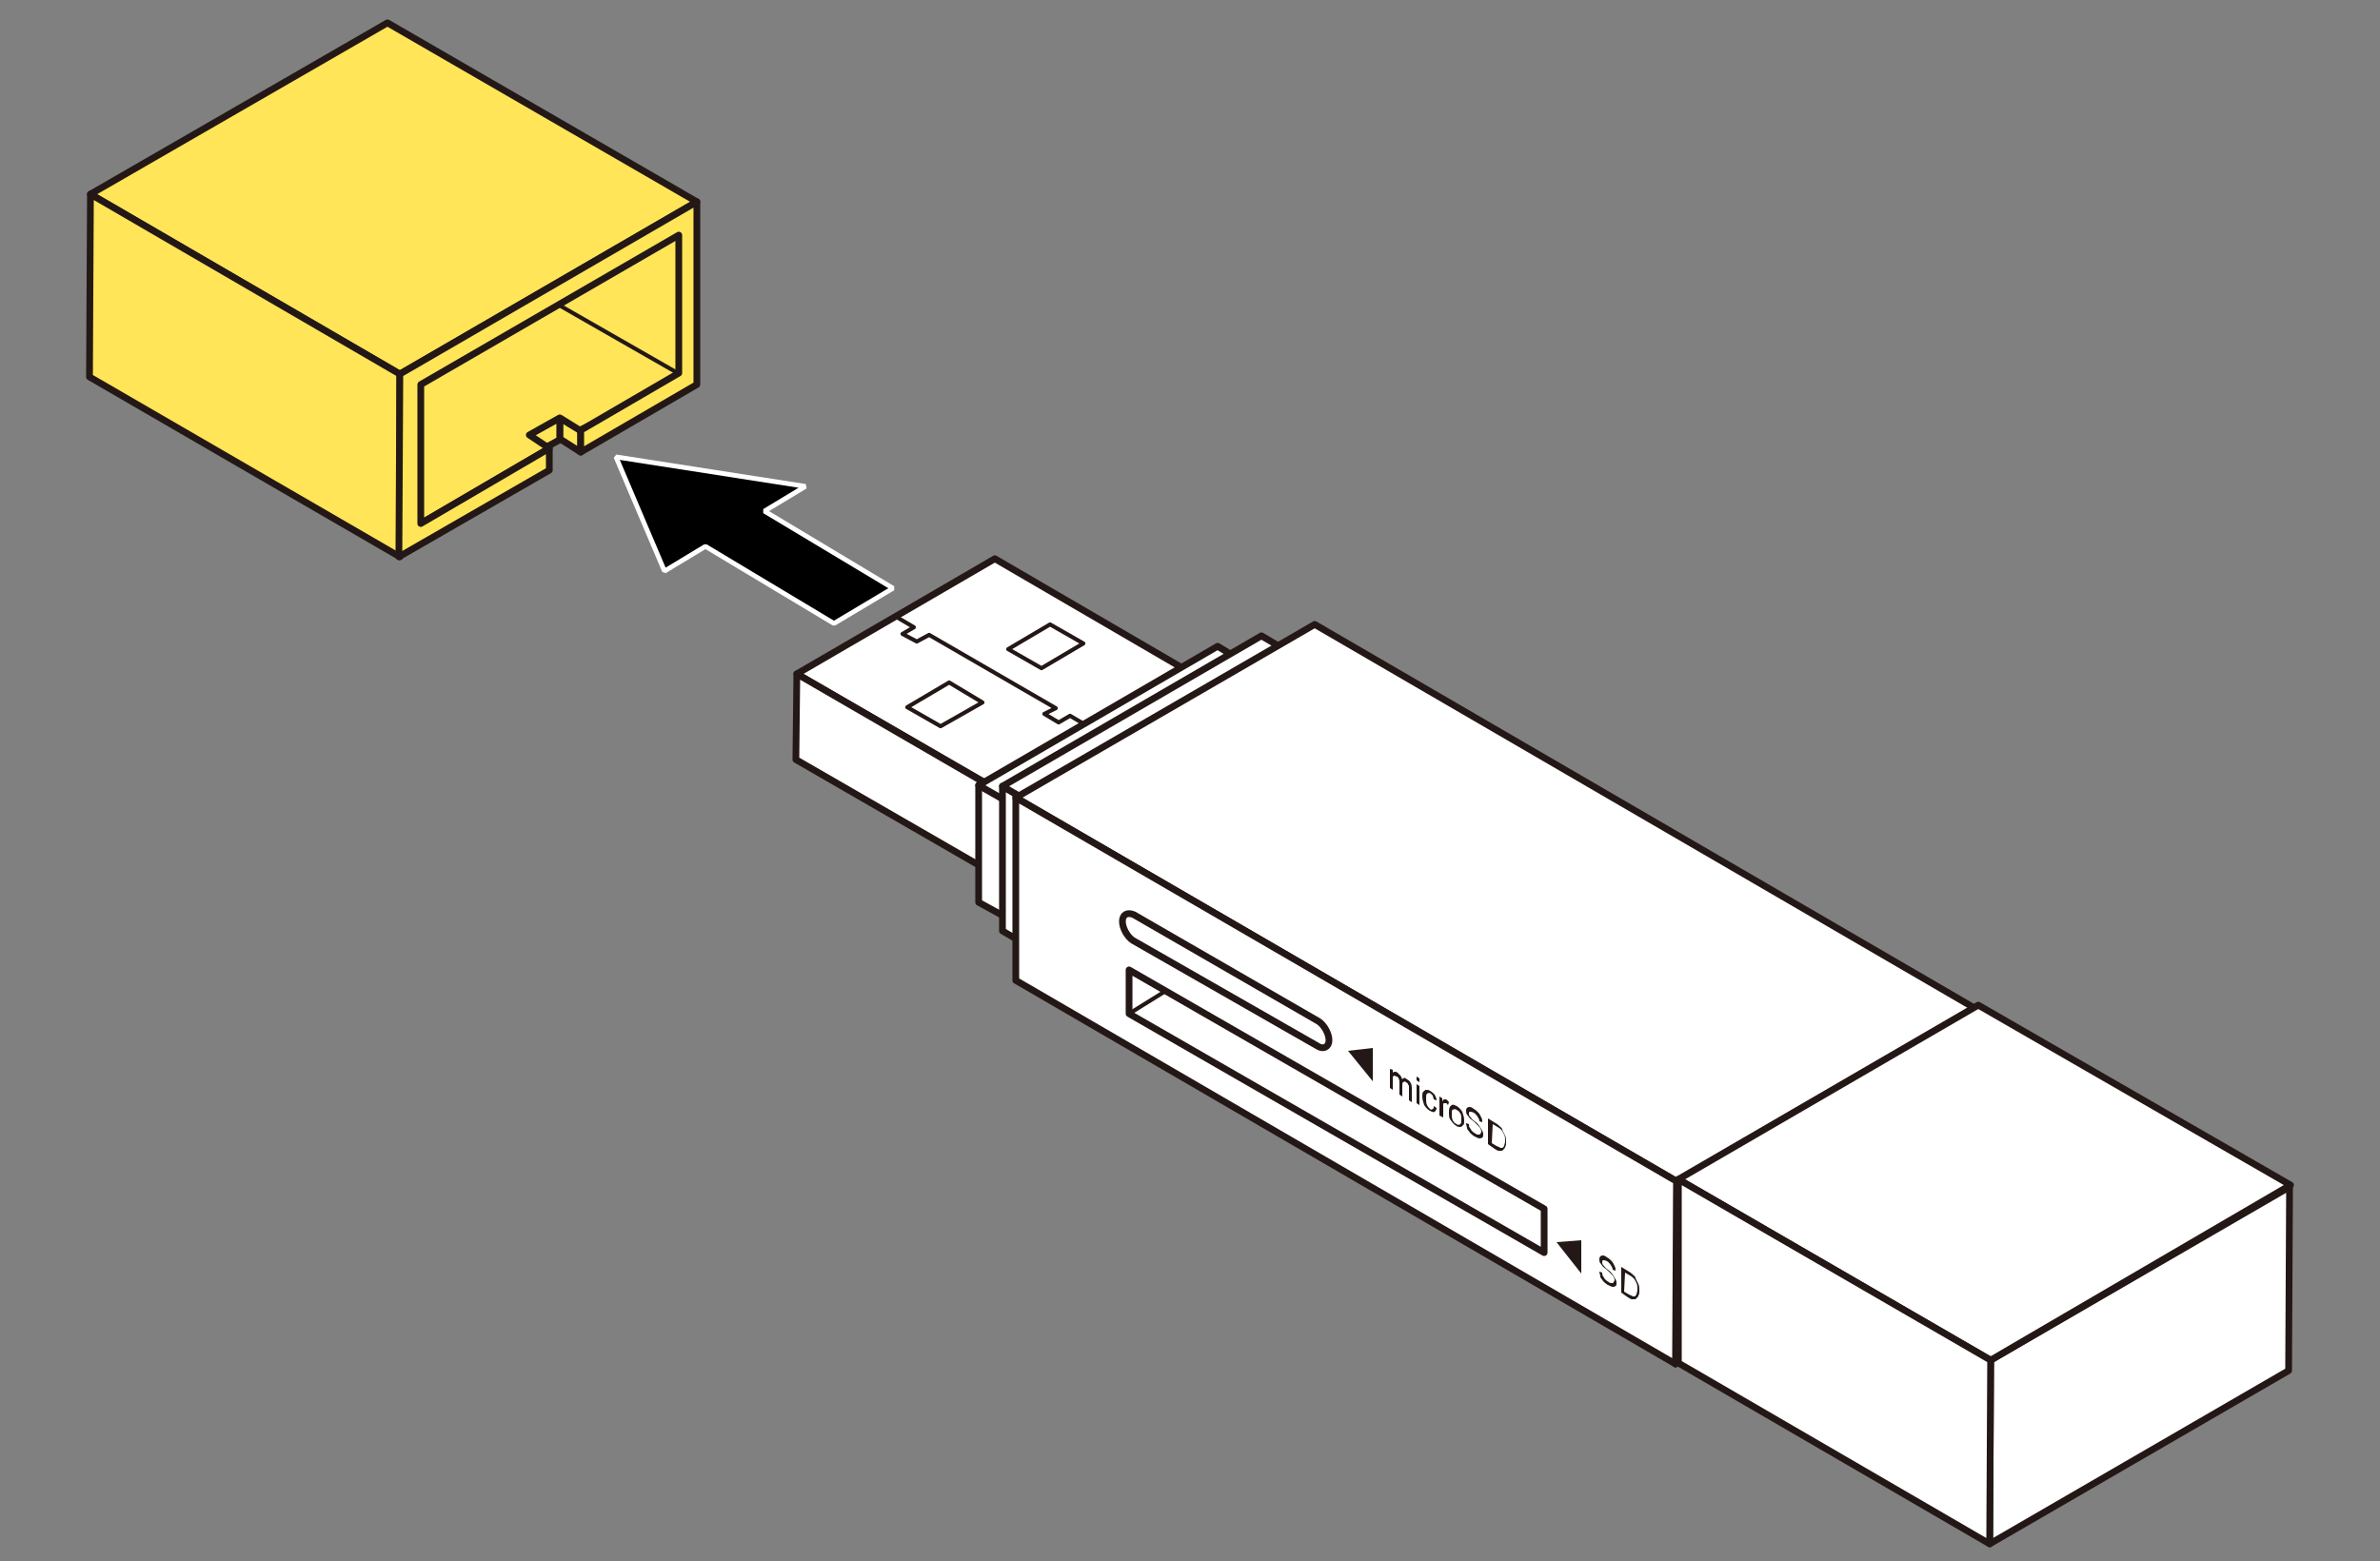 <?xml version="1.0" encoding="utf-8"?>
<!-- Generator: Adobe Illustrator 27.9.0, SVG Export Plug-In . SVG Version: 6.00 Build 0)  -->
<svg version="1.1" id="レイヤー_1" xmlns="http://www.w3.org/2000/svg" xmlns:xlink="http://www.w3.org/1999/xlink" x="0px"
	 y="0px" viewBox="0 0 250 164" style="enable-background:new 0 0 250 164;" xml:space="preserve">
<rect x="0" y="0" width="250" height="164" fill="#808080" stroke="none"/>
<style type="text/css">
	.st0{stroke:#FFFFFF;stroke-width:0.5;stroke-miterlimit:1;}
	.st1{fill:#FFFFFF;stroke:#231815;stroke-width:0.709;stroke-linecap:round;stroke-linejoin:round;stroke-miterlimit:10;}
	.st2{fill:none;stroke:#231815;stroke-width:0.425;stroke-linecap:round;stroke-linejoin:round;stroke-miterlimit:10;}
	.st3{fill:#FFFFFF;stroke:#231815;stroke-width:0.709;stroke-linejoin:round;stroke-miterlimit:10;}
	.st4{fill:#231815;}
	.st5{fill:none;stroke:#231815;stroke-width:0.425;stroke-miterlimit:10;}
	.st6{fill:#FFFFFF;stroke:#231815;stroke-width:0.709;}
	.st7{fill:#FFE557;stroke:#231815;stroke-width:0.709;stroke-linecap:round;stroke-linejoin:round;stroke-miterlimit:10;}
</style>
<g>
	<g>
		<polygon class="st0" points="80.3,53.7 84.6,51.1 64.7,48 69.8,60 74.1,57.4 87.6,65.5 93.8,61.8 		"/>
	</g>
	<g>
		<g>
			<polygon class="st1" points="83.7,70.8 105.5,83.4 126.3,71.4 104.5,58.7 			"/>
			<polygon class="st2" points="109.4,70.2 105.9,68.2 110.3,65.6 113.8,67.6 			"/>
			<polygon class="st2" points="98.8,76.3 95.3,74.3 99.7,71.7 103.2,73.8 			"/>
			<polyline class="st2" points="94.3,64.9 96,65.9 94.8,66.6 96.3,67.4 97.6,66.7 110.9,74.4 109.7,75 111.2,75.9 112.4,75.2 
				113.6,75.9 			"/>
			<polygon class="st1" points="83.7,70.8 105.6,83.5 105.6,92.5 83.6,79.8 			"/>
			<polygon class="st1" points="102.8,82.5 105.9,84.2 105.9,96.5 102.8,94.8 			"/>
			<polygon class="st1" points="102.8,82.5 106.8,84.8 131.9,70.3 127.9,67.9 			"/>
			<polygon class="st1" points="105.3,82.6 108.7,84.6 108.7,99.8 105.3,97.8 			"/>
			<polygon class="st1" points="105.3,82.6 109.9,85.3 137.1,69.5 132.5,66.8 			"/>
		</g>
		<polygon class="st1" points="176.1,124.1 207.5,105.9 207.4,125.1 176,143.3 		"/>
		<polygon class="st1" points="138.1,65.6 207.4,105.9 176.1,124.1 106.7,83.8 		"/>
		<g>
			<polygon class="st3" points="176,143.3 106.7,103 106.7,83.8 176.1,124.1 			"/>
			<polygon class="st3" points="162.2,131.6 118.6,106.5 118.6,101.9 162.2,127 			"/>
			<path class="st3" d="M138.4,109.9L119,98.8c-0.6-0.4-1.1-1.3-1.1-2l0,0c0-0.7,0.5-1,1.2-0.7l19.4,11.2c0.6,0.4,1.1,1.3,1.1,2v0
				C139.6,110,139,110.3,138.4,109.9z"/>
			<g>
				<polygon class="st4" points="141.6,110.4 144.2,113.6 144.2,110.1 				"/>
				<g>
					<path class="st4" d="M146,114.3l0-2l0.3,0.1l0,0.3c0.1-0.1,0.1-0.1,0.2-0.1c0.1,0,0.2,0,0.3,0.1c0.1,0.1,0.2,0.2,0.3,0.3
						c0.1,0.1,0.1,0.2,0.2,0.4c0.1-0.2,0.3-0.2,0.5,0c0.2,0.1,0.3,0.2,0.4,0.4c0.1,0.2,0.1,0.4,0.1,0.6l0,1.4l-0.3-0.2l0-1.2
						c0-0.1,0-0.2,0-0.3c0-0.1-0.1-0.1-0.1-0.2c0-0.1-0.1-0.1-0.2-0.2c-0.1-0.1-0.2-0.1-0.3,0c-0.1,0-0.1,0.2-0.1,0.4l0,1.1
						l-0.3-0.2l0-1.3c0-0.1,0-0.3-0.1-0.4c0-0.1-0.1-0.2-0.2-0.2c-0.1,0-0.2-0.1-0.2-0.1c-0.1,0-0.1,0.1-0.2,0.1c0,0.1,0,0.2,0,0.4
						l0,1L146,114.3z"/>
					<path class="st4" d="M148.8,113.5l0-0.4l0.3,0.2l0,0.4L148.8,113.5z M148.8,115.9l0-2l0.3,0.2l0,2L148.8,115.9z"/>
					<path class="st4" d="M150.6,116.2l0.3,0.2c0,0.2-0.1,0.3-0.2,0.4c-0.1,0.1-0.3,0-0.5-0.1c-0.2-0.1-0.4-0.3-0.6-0.6
						c-0.1-0.3-0.2-0.6-0.2-0.9c0-0.2,0-0.4,0.1-0.5c0.1-0.1,0.2-0.2,0.3-0.2c0.1,0,0.3,0,0.4,0.1c0.2,0.1,0.3,0.2,0.5,0.4
						c0.1,0.2,0.2,0.4,0.2,0.6l-0.3-0.1c0-0.1-0.1-0.3-0.1-0.4c-0.1-0.1-0.2-0.2-0.2-0.2c-0.1-0.1-0.3-0.1-0.4,0
						c-0.1,0.1-0.1,0.2-0.1,0.5c0,0.3,0,0.5,0.1,0.7c0.1,0.2,0.2,0.3,0.3,0.4c0.1,0.1,0.2,0.1,0.3,0
						C150.6,116.5,150.6,116.4,150.6,116.2z"/>
					<path class="st4" d="M151.2,117.2l0-2l0.3,0.2l0,0.3c0.1-0.1,0.1-0.2,0.2-0.2c0.1,0,0.1,0,0.2,0c0.1,0.1,0.2,0.1,0.3,0.3
						l-0.1,0.3c-0.1-0.1-0.1-0.2-0.2-0.2c-0.1,0-0.1,0-0.2,0c-0.1,0-0.1,0.1-0.1,0.1c0,0.1,0,0.2,0,0.4l0,1L151.2,117.2z"/>
					<path class="st4" d="M152.2,116.8c0-0.4,0.1-0.6,0.3-0.7c0.1-0.1,0.3,0,0.5,0.1c0.2,0.1,0.4,0.3,0.6,0.6
						c0.1,0.3,0.2,0.6,0.2,0.9c0,0.3,0,0.4-0.1,0.5c-0.1,0.1-0.2,0.2-0.3,0.2c-0.1,0-0.3,0-0.4-0.1c-0.2-0.1-0.4-0.3-0.6-0.6
						C152.2,117.5,152.2,117.2,152.2,116.8z M152.5,117c0,0.3,0,0.5,0.1,0.7c0.1,0.2,0.2,0.3,0.4,0.4c0.1,0.1,0.3,0.1,0.4,0
						c0.1-0.1,0.1-0.2,0.1-0.5c0-0.2,0-0.5-0.1-0.6c-0.1-0.2-0.2-0.3-0.4-0.4c-0.1-0.1-0.3-0.1-0.4,0
						C152.5,116.6,152.5,116.7,152.5,117z"/>
					<path class="st4" d="M154,118l0.3,0.1c0,0.1,0,0.3,0.1,0.4s0.1,0.2,0.2,0.3c0.1,0.1,0.2,0.2,0.4,0.3c0.1,0.1,0.2,0.1,0.3,0.1
						c0.1,0,0.2,0,0.2-0.1c0,0,0.1-0.1,0.1-0.2c0-0.1,0-0.2-0.1-0.3c0-0.1-0.1-0.2-0.2-0.3c-0.1-0.1-0.2-0.2-0.4-0.4
						c-0.2-0.2-0.4-0.3-0.5-0.4c-0.1-0.1-0.2-0.3-0.3-0.4c-0.1-0.1-0.1-0.3-0.1-0.4c0-0.1,0-0.2,0.1-0.3c0.1-0.1,0.2-0.1,0.3-0.1
						c0.1,0,0.3,0.1,0.4,0.2c0.2,0.1,0.3,0.2,0.5,0.4c0.1,0.1,0.2,0.3,0.3,0.5c0.1,0.2,0.1,0.3,0.1,0.5l-0.3-0.1
						c0-0.2-0.1-0.3-0.2-0.5c-0.1-0.1-0.2-0.3-0.4-0.4c-0.2-0.1-0.3-0.1-0.4-0.1c-0.1,0-0.1,0.1-0.1,0.2c0,0.1,0,0.2,0.1,0.3
						c0.1,0.1,0.2,0.3,0.5,0.5c0.3,0.2,0.4,0.4,0.5,0.5c0.1,0.2,0.2,0.3,0.3,0.5c0.1,0.2,0.1,0.3,0.1,0.4c0,0.1,0,0.3-0.1,0.3
						c-0.1,0.1-0.2,0.1-0.3,0.1c-0.1,0-0.3-0.1-0.5-0.2c-0.2-0.1-0.4-0.3-0.5-0.4c-0.1-0.2-0.3-0.3-0.3-0.5
						C154.1,118.4,154,118.2,154,118z"/>
					<path class="st4" d="M156.3,120.2l0-2.7l0.8,0.5c0.2,0.1,0.3,0.2,0.4,0.3c0.1,0.1,0.3,0.2,0.3,0.4c0.1,0.2,0.2,0.4,0.3,0.6
						c0.1,0.2,0.1,0.5,0.1,0.7c0,0.2,0,0.4-0.1,0.5c0,0.1-0.1,0.2-0.2,0.3c-0.1,0.1-0.1,0.1-0.2,0.1c-0.1,0-0.2,0-0.3,0
						c-0.1,0-0.2-0.1-0.4-0.2L156.3,120.2z M156.7,120.1l0.5,0.3c0.2,0.1,0.3,0.1,0.4,0.2c0.1,0,0.2,0,0.2,0c0.1,0,0.1-0.1,0.2-0.2
						c0-0.1,0.1-0.3,0.1-0.5c0-0.3,0-0.5-0.1-0.7c-0.1-0.2-0.2-0.4-0.3-0.5c-0.1-0.1-0.2-0.2-0.4-0.3l-0.5-0.3L156.7,120.1z"/>
				</g>
			</g>
			<g>
				<polygon class="st4" points="163.5,130.5 166.1,133.8 166.1,130.3 				"/>
				<g>
					<path class="st4" d="M168,133.6l0.3,0.1c0,0.1,0,0.3,0.1,0.4c0.1,0.1,0.1,0.2,0.2,0.3c0.1,0.1,0.2,0.2,0.4,0.3
						c0.1,0.1,0.2,0.1,0.3,0.1c0.1,0,0.2,0,0.2-0.1s0.1-0.1,0.1-0.2c0-0.1,0-0.2-0.1-0.3c0-0.1-0.1-0.2-0.2-0.3
						c-0.1-0.1-0.2-0.2-0.4-0.4c-0.2-0.2-0.4-0.3-0.5-0.4c-0.1-0.1-0.2-0.3-0.3-0.4s-0.1-0.3-0.1-0.4c0-0.1,0-0.2,0.1-0.3
						s0.2-0.1,0.3-0.1s0.3,0.1,0.4,0.2c0.2,0.1,0.3,0.2,0.5,0.4c0.1,0.1,0.2,0.3,0.3,0.5c0.1,0.2,0.1,0.3,0.1,0.5l-0.3-0.1
						c0-0.2-0.1-0.3-0.2-0.5c-0.1-0.1-0.2-0.3-0.4-0.4c-0.2-0.1-0.3-0.1-0.4-0.1c-0.1,0-0.1,0.1-0.1,0.2c0,0.1,0,0.2,0.1,0.3
						c0.1,0.1,0.2,0.3,0.5,0.5c0.3,0.2,0.4,0.4,0.5,0.5c0.1,0.2,0.2,0.3,0.3,0.5s0.1,0.3,0.1,0.4c0,0.1,0,0.3-0.1,0.3
						c-0.1,0.1-0.2,0.1-0.3,0.1c-0.1,0-0.3-0.1-0.5-0.2c-0.2-0.1-0.4-0.3-0.5-0.4c-0.1-0.2-0.3-0.3-0.3-0.5S168,133.8,168,133.6z"/>
					<path class="st4" d="M170.3,135.8l0-2.7l0.8,0.5c0.2,0.1,0.3,0.2,0.4,0.3c0.1,0.1,0.3,0.2,0.3,0.4c0.1,0.2,0.2,0.4,0.3,0.6
						c0.1,0.2,0.1,0.5,0.1,0.7c0,0.2,0,0.4-0.1,0.5c0,0.1-0.1,0.2-0.2,0.3c-0.1,0.1-0.1,0.1-0.2,0.1c-0.1,0-0.2,0-0.3,0
						c-0.1,0-0.2-0.1-0.4-0.2L170.3,135.8z M170.6,135.7l0.5,0.3c0.2,0.1,0.3,0.1,0.4,0.2c0.1,0,0.2,0,0.2,0c0.1,0,0.1-0.1,0.2-0.2
						c0-0.1,0.1-0.3,0.1-0.5c0-0.3,0-0.5-0.1-0.7c-0.1-0.2-0.2-0.4-0.3-0.5c-0.1-0.1-0.2-0.2-0.4-0.3l-0.5-0.3L170.6,135.7z"/>
				</g>
			</g>
		</g>
		<line class="st2" x1="118.6" y1="106.5" x2="122.3" y2="104.2"/>
		<polygon class="st1" points="179.8,139.4 183.2,141.4 200.2,143 200.2,134 183.2,127.1 179.8,125.2 		"/>
		<line class="st5" x1="183.5" y1="141.5" x2="183.5" y2="127.4"/>
		<polygon class="st1" points="200.2,133.9 183.4,127.2 179.8,125.1 204.8,110.5 207.7,112.1 216.4,124.1 		"/>
		<polygon class="st1" points="216.4,133.2 200.2,143 200.2,133.9 216.4,124.2 		"/>
		<g>
			<path class="st6" d="M219.8,149.8l-16.9-9.9c-0.6-0.3-0.9-1-0.9-2l0,0c0-2,1.4-4.3,3.1-5.3l7.9-4.6c0.9-0.5,1.6-0.5,2.2-0.2
				l16.6,9.7"/>
			<path class="st6" d="M218.6,147.6c0-2,1.4-4.3,3.1-5.3l7.9-4.6c1.7-1,3.1-0.2,3.1,1.8l0,0c0,2-1.4,4.3-3.1,5.3l-7.9,4.6
				C220,150.4,218.6,149.6,218.6,147.6L218.6,147.6z"/>
		</g>
	</g>
	<g>
		<polygon class="st7" points="58.8,46.1 61,47.5 61,45.2 58.8,43.9 		"/>
		<polygon class="st7" points="55.5,48 58.8,46.2 58.8,43.9 55.5,45.7 		"/>
		<polygon class="st7" points="71.6,23.5 42.8,39.7 43,55.7 57.7,47.1 55.6,45.7 58.8,43.9 60.9,45.2 72.4,39.8 		"/>
		<polygon class="st7" points="40.7,2.4 73.2,21.2 42,39.3 9.5,20.4 		"/>
		<polygon class="st7" points="9.5,20.4 42,39.3 42,58.5 9.4,39.6 		"/>
		<line class="st2" x1="71.2" y1="39.2" x2="58.8" y2="32.1"/>
		<polygon class="st7" points="42,39.3 41.9,58.5 57.7,49.4 57.7,47.1 44.2,55 44.2,40.4 71.3,24.7 71.3,39.2 61,45.2 61,47.5 
			73.2,40.4 73.2,21.2 		"/>
	</g>
	<g>
		<polygon class="st1" points="209.1,142.9 240.5,124.7 240.4,144 209,162.2 		"/>
		<polygon class="st1" points="207.8,105.6 240.6,124.5 209.1,142.9 176.3,123.9 		"/>
		<polygon class="st1" points="176.3,123.9 209.1,142.9 209,162.2 176.3,143.2 		"/>
	</g>
</g>
<g>
</g>
<g>
</g>
<g>
</g>
<g>
</g>
<g>
</g>
<g>
</g>
<g>
</g>
<g>
</g>
<g>
</g>
<g>
</g>
<g>
</g>
<g>
</g>
<g>
</g>
<g>
</g>
<g>
</g>
</svg>
